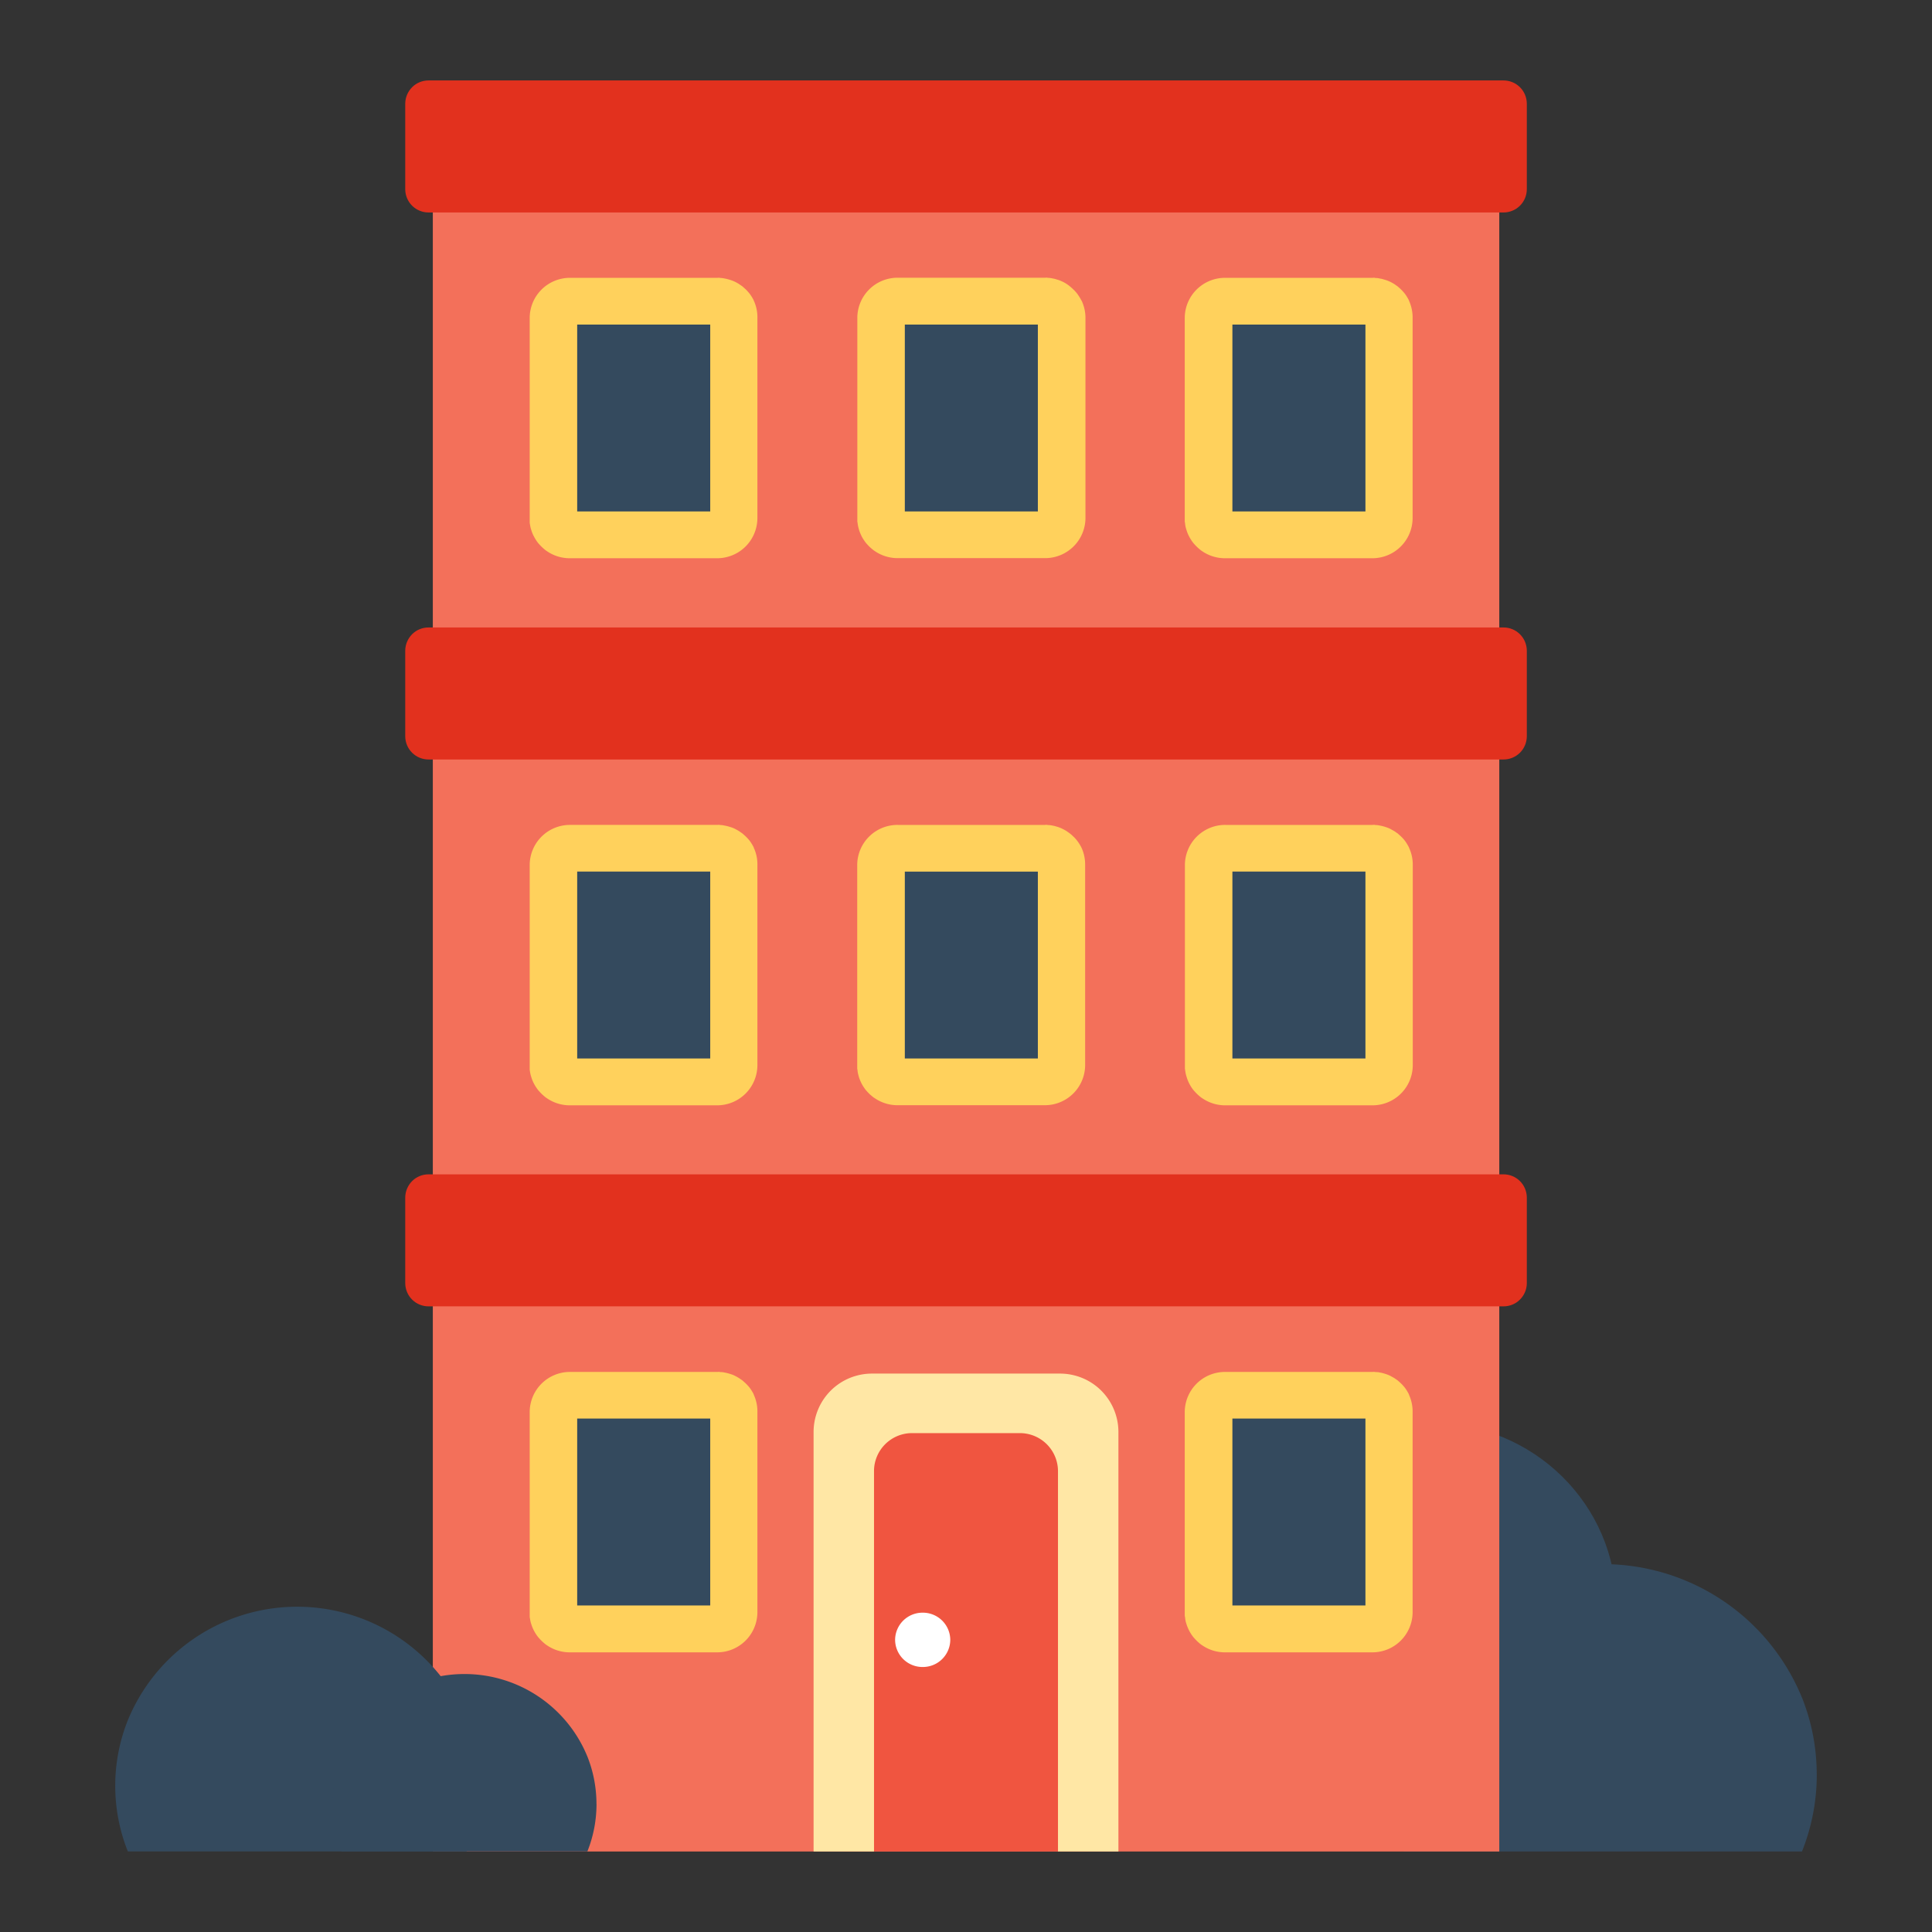 <svg xmlns="http://www.w3.org/2000/svg" width="36" height="36" fill="none" xmlns:v="https://vecta.io/nano"><rect width="100%" height="100%" fill="#333333" stroke="none"/><style><![CDATA[.B{fill:#344a5e}.C{fill:#ffd15c}.D{fill:#e2311e}]]></style><g class="B"><path d="M26.668 33.309c1.906 0 3.45-1.52 3.45-3.396s-1.545-3.396-3.45-3.396-3.45 1.52-3.45 3.396 1.545 3.396 3.45 3.396z"/><path d="M33.853 33.065c0 .492-.093.979-.276 1.435h-7.417c-.362-.91-.367-1.922-.013-2.835.297-.744.811-1.382 1.474-1.831a4.01 4.01 0 0 1 4.495 0 4.01 4.01 0 0 1 1.474 1.831c.174.446.262.921.262 1.4z"/></g><path d="M27.937 2.564H8.065V34.5h19.872V2.564z" fill="#f3705a"/><path d="M28.45 1.93v1.598c-.001.115-.047.225-.129.306s-.193.126-.308.125H7.988c-.115.001-.226-.044-.308-.125s-.128-.191-.129-.306V1.93c.001-.115.048-.225.129-.306s.193-.126.308-.125h20.025c.115-.001.226.044.308.125s.128.191.129.306z" class="D"/><path d="M13.365 9.966h-2.738a.31.31 0 0 1-.22-.089.31.31 0 0 1-.093-.219V5.92a.31.31 0 0 1 .093-.219.31.31 0 0 1 .22-.089h2.738a.31.31 0 0 1 .22.089.31.31 0 0 1 .093.219v3.737a.31.31 0 0 1-.092.219.31.31 0 0 1-.221.089z" class="B"/><path d="M14.046 5.6c-.014-.029-.03-.057-.047-.083s-.032-.047-.051-.069l-.034-.038-.028-.027-.041-.037c-.014-.012-.023-.018-.035-.026l-.039-.027a.81.81 0 0 0-.081-.045.7.7 0 0 0-.09-.034c-.015-.005-.03-.009-.045-.013s-.027-.007-.04-.009-.028-.006-.041-.008-.023-.003-.034-.004-.021 0-.032-.003-.03 0-.045 0h-2.738a.75.75 0 0 0-.755.744v3.74.042.032c.001.012.002.024.005.035.004.027.009.053.016.079l.014.045c.01.029.021.058.035.085s.028.054.045.08a.53.53 0 0 0 .026.038.41.41 0 0 0 .029.036l.031.034.031.031.036.032.032.026.004.003.038.025a.75.75 0 0 0 .407.118h2.738a.75.75 0 0 0 .756-.743V5.92c.002-.11-.022-.22-.068-.32zm-.812 3.93h-2.479V6.048h2.479V9.53z" class="C"/><path d="M19.469 9.966h-2.738a.31.31 0 0 1-.22-.089.31.31 0 0 1-.093-.219V5.92a.31.31 0 0 1 .093-.219.31.31 0 0 1 .22-.089h2.738a.31.31 0 0 1 .22.089.31.31 0 0 1 .093.219v3.737a.31.31 0 0 1-.093.219.31.31 0 0 1-.22.089z" class="B"/><path d="M20.152 5.602a.84.84 0 0 0-.048-.083.65.65 0 0 0-.05-.069l-.034-.038-.029-.027c-.013-.013-.026-.025-.041-.037l-.036-.03-.039-.027c-.026-.017-.053-.032-.081-.045s-.057-.025-.087-.034l-.045-.013c-.013-.004-.027-.007-.04-.009a.4.4 0 0 0-.041-.008c-.011-.002-.023-.003-.034-.004s-.021 0-.032-.003-.03 0-.045 0h-2.739a.75.75 0 0 0-.756.744v3.74.042c0 .013 0 .021.003.032s.003.024.005.035c.004.027.009.053.017.079a.58.58 0 0 0 .013.045.8.8 0 0 0 .035.085c.013.028.028.054.045.08l.026.038a.45.45 0 0 0 .029.036l.031.034.031.031.037.032.032.026.042.028a.75.75 0 0 0 .408.118h2.738a.75.75 0 0 0 .533-.214.75.75 0 0 0 .226-.528V5.92a.75.75 0 0 0-.072-.318zm-.813 3.928H16.86V6.048h2.479V9.53z" class="C"/><path d="M25.573 9.966h-2.737a.31.31 0 0 1-.22-.089.31.31 0 0 1-.068-.1c-.016-.038-.024-.078-.025-.119V5.92c0-.041.009-.081.025-.119a.31.31 0 0 1 .169-.167.31.31 0 0 1 .119-.023h2.738a.31.31 0 0 1 .22.089.31.31 0 0 1 .068.1c.016.038.024.078.025.119v3.737a.31.31 0 0 1-.093.22.31.31 0 0 1-.221.089z" class="B"/><path d="M26.255 5.6c-.014-.029-.03-.056-.047-.083s-.032-.047-.051-.069l-.034-.038-.028-.027-.041-.037c-.014-.012-.023-.018-.035-.026l-.039-.027a.9.9 0 0 0-.081-.045c-.029-.013-.059-.025-.09-.034l-.045-.013c-.013-.004-.027-.007-.041-.009s-.027-.006-.041-.008a.27.27 0 0 0-.034-.004c-.01 0-.021 0-.032-.003s-.03 0-.045 0h-2.74a.75.75 0 0 0-.755.744v3.74.042c0 .013 0 .021.003.032s.003.024.005.035c.003.027.008.053.016.079l.014.045c.01.029.021.058.035.085a.76.76 0 0 0 .045.08.4.4 0 0 0 .026.038.41.41 0 0 0 .029.036l.031.034.031.031.036.032.032.026.004.003.038.025a.75.75 0 0 0 .407.118h2.738a.75.75 0 0 0 .756-.743V5.92c.001-.11-.023-.22-.069-.32zm-.812 3.93h-2.479V6.048h2.479V9.53z" class="C"/><path d="M28.45 12.123v1.598c-.001.115-.047.225-.129.306s-.193.126-.308.125H7.988c-.115.001-.226-.044-.308-.125s-.128-.191-.129-.306v-1.598c.001-.115.048-.225.129-.306s.193-.126.308-.125h20.025c.115-.001.226.044.308.125s.128.191.129.306z" class="D"/><path d="M13.365 20.158h-2.738c-.041 0-.081-.007-.119-.023s-.072-.038-.101-.066a.31.31 0 0 1-.093-.219v-3.736a.31.31 0 0 1 .093-.219.31.31 0 0 1 .22-.089h2.738a.31.31 0 0 1 .22.089.31.31 0 0 1 .093.219v3.738a.31.31 0 0 1-.313.306z" class="B"/><path d="M14.046 15.793c-.014-.029-.03-.056-.047-.083s-.032-.047-.051-.069l-.034-.037-.028-.027-.041-.037c-.014-.012-.023-.018-.035-.026l-.039-.027c-.026-.016-.053-.031-.081-.045s-.059-.025-.09-.034c-.015-.005-.03-.009-.045-.013s-.027-.007-.04-.009-.028-.006-.041-.008-.023-.003-.034-.004-.021 0-.032-.003-.03 0-.045 0h-2.738a.75.75 0 0 0-.755.743v3.74.042.032c.001.012.002.024.005.035a.59.59 0 0 0 .016.079l.014.045c.01.029.021.058.035.086s.028.054.045.08l.026.038c.009.012.018.024.029.036l.031.034.031.031.036.032.032.026.004.003.038.025a.75.75 0 0 0 .407.118h2.738a.75.75 0 0 0 .756-.743v-3.736c.002-.111-.021-.221-.068-.321zm-.812 3.93h-2.479V16.24h2.479v3.482z" class="C"/><path d="M19.469 20.158h-2.738c-.041 0-.081-.007-.119-.023s-.072-.038-.101-.066a.31.31 0 0 1-.093-.219v-3.736a.31.31 0 0 1 .093-.219.31.31 0 0 1 .22-.089h2.738a.31.31 0 0 1 .119.023c.038.015.072.038.101.066a.31.31 0 0 1 .093.219v3.738a.31.31 0 0 1-.313.306z" class="B"/><path d="M20.152 15.795a.85.85 0 0 0-.048-.083.63.63 0 0 0-.051-.069l-.034-.038-.029-.027c-.013-.013-.026-.025-.041-.037l-.034-.026-.039-.027c-.026-.017-.053-.031-.081-.045a.68.68 0 0 0-.087-.035l-.045-.013c-.013-.004-.027-.007-.04-.009a.4.4 0 0 0-.041-.008.33.33 0 0 0-.035-.004c-.01 0-.021 0-.032-.003s-.03 0-.045 0h-2.741a.75.75 0 0 0-.756.742v3.74.042c0 .013 0 .021.003.032s.003.024.004.035a.58.58 0 0 0 .017.079c.004.015.008.029.013.045.01.029.022.058.035.085s.028.054.045.08l.026.038a.45.45 0 0 0 .029.036l.031.034.031.031.037.032.032.026.043.028a.75.75 0 0 0 .408.118h2.738a.75.75 0 0 0 .755-.743v-3.736a.75.75 0 0 0-.068-.32zm-.813 3.928H16.86v-3.482h2.479v3.482h0z" class="C"/><path d="M25.573 20.158h-2.737c-.041 0-.081-.007-.119-.023s-.072-.038-.101-.066a.31.31 0 0 1-.068-.1c-.016-.038-.024-.078-.025-.119v-3.736c0-.041.009-.081.025-.119a.31.31 0 0 1 .169-.166.31.31 0 0 1 .119-.023h2.738a.31.31 0 0 1 .22.089.31.31 0 0 1 .068.1c.016.038.024.078.025.119v3.738a.31.31 0 0 1-.314.306z" class="B"/><path d="M26.255 15.793c-.014-.029-.03-.056-.047-.083s-.032-.047-.05-.069l-.034-.037-.028-.027-.041-.037c-.014-.012-.023-.018-.035-.026l-.039-.027-.081-.045c-.029-.013-.059-.025-.089-.034-.015-.005-.03-.009-.045-.013a.27.27 0 0 0-.041-.009c-.013-.003-.027-.006-.041-.008a.27.27 0 0 0-.034-.004c-.01 0-.021 0-.032-.003s-.03 0-.045 0h-2.74a.75.75 0 0 0-.754.743v3.74.042c0 .013 0 .021.003.032a.26.26 0 0 0 .005.035c.003.027.009.053.016.079l.014.045a.8.8 0 0 0 .034.086.82.82 0 0 0 .045.08.43.43 0 0 0 .026.038c.009.012.018.024.029.036l.031.034.031.031.036.032.032.026.005.003c.012.009.025.017.038.025a.75.75 0 0 0 .407.118h2.738a.75.75 0 0 0 .756-.743v-3.736c.001-.111-.023-.221-.07-.321zm-.812 3.93h-2.479V16.24h2.479v3.482h0z" class="C"/><path d="M28.45 22.314v1.599c-.001.115-.048.224-.13.305s-.192.125-.307.124H7.988c-.115.001-.226-.044-.308-.125s-.128-.191-.129-.306v-1.598c.001-.115.048-.225.129-.306s.193-.126.308-.125h20.025c.115-.001.226.044.308.125s.128.191.129.306z" class="D"/><path d="M13.365 30.35h-2.738a.31.31 0 0 1-.22-.089c-.029-.029-.052-.063-.068-.1a.31.31 0 0 1-.025-.119v-3.738a.31.31 0 0 1 .025-.119c.016-.037.039-.071.068-.1a.31.31 0 0 1 .22-.089h2.738a.31.31 0 0 1 .22.089c.029.029.052.063.068.1a.31.31 0 0 1 .025.119v3.738a.31.31 0 0 1-.025.119c-.016.038-.039.072-.068.1a.31.31 0 0 1-.22.089z" class="B"/><path d="M14.046 25.985c-.014-.029-.03-.056-.047-.083s-.032-.047-.051-.069l-.034-.037-.028-.027-.041-.037c-.014-.012-.023-.018-.035-.026l-.039-.027c-.026-.016-.053-.031-.081-.045s-.059-.025-.09-.034a.44.44 0 0 0-.045-.013c-.013-.004-.027-.007-.04-.009s-.028-.006-.041-.008-.023-.003-.034-.003-.021 0-.032-.003-.03 0-.045 0h-2.738a.75.75 0 0 0-.755.744v3.74.042.032c.001.012.002.024.005.035.004.027.009.053.016.079l.014.045a.68.68 0 0 0 .035.085c.013.027.028.054.045.08a.55.55 0 0 0 .026.038.45.45 0 0 0 .029.036l.031.034.031.031.036.032.032.026.004.003.038.025a.75.75 0 0 0 .407.118h2.738a.75.75 0 0 0 .756-.743v-3.738c.002-.11-.022-.22-.068-.32zm-.812 3.93h-2.479v-3.482h2.479v3.482z" class="C"/><path d="M25.573 30.35h-2.737a.31.31 0 0 1-.22-.089.31.31 0 0 1-.068-.1c-.016-.037-.024-.078-.025-.119v-3.738c0-.041.009-.081.025-.119a.31.31 0 0 1 .169-.166.31.31 0 0 1 .119-.023h2.738a.31.31 0 0 1 .22.089.31.31 0 0 1 .068.1c.016.038.024.078.025.119v3.738a.31.31 0 0 1-.093.219.31.31 0 0 1-.221.088z" class="B"/><path d="M26.255 25.985c-.014-.029-.03-.056-.047-.083s-.032-.047-.051-.069l-.034-.038-.028-.027-.041-.037c-.014-.012-.023-.018-.035-.026l-.039-.027-.081-.045c-.029-.013-.059-.025-.09-.034-.015-.005-.03-.009-.045-.013a.27.27 0 0 0-.041-.009c-.013-.003-.027-.006-.041-.008a.26.26 0 0 0-.033-.002c-.01 0-.021 0-.032-.003s-.03 0-.045 0h-2.741a.75.75 0 0 0-.755.744v3.74.042c0 .013 0 .021.003.032s.003.024.005.035c.003.027.008.053.016.079l.014.045a.82.82 0 0 0 .035.085c.013.027.028.054.045.08.008.013.017.026.026.038s.018.024.029.036l.031.034.031.031.036.032.032.026.004.003.038.025c.122.078.263.119.407.118h2.738a.75.75 0 0 0 .756-.743v-3.74c.001-.11-.023-.22-.069-.32zm-.812 3.93h-2.479v-3.482h2.479v3.482z" class="C"/><path d="M15.725 34.499v-7.413c.001-.124.026-.247.074-.362a.95.95 0 0 1 .207-.306c.088-.087.193-.156.308-.203s.238-.07.362-.069h2.646c.124-.001.247.023.363.069s.22.116.308.203.159.191.207.306.074.237.075.362v7.413h-4.551z" fill="#f05540"/><path d="M20.84 34.5h-1.126v-7.093a.71.71 0 0 0-.716-.703h-1.996a.71.71 0 0 0-.504.203.71.71 0 0 0-.156.229c-.036.086-.056.178-.056.271V34.5H15.16v-7.827a1.09 1.09 0 0 1 .325-.766c.205-.202.483-.314.771-.312h3.488c.288-.002.566.11.771.312a1.09 1.09 0 0 1 .325.766V34.5h0z" fill="#ffe7a5"/><path d="M17.193 31.062a.51.51 0 0 0 .514-.506.51.51 0 0 0-.514-.506.51.51 0 0 0-.514.506.51.51 0 0 0 .514.506z" fill="#fff"/><g class="B"><path d="M8.928 33.278a3.28 3.28 0 0 1-.234 1.221H2.382a3.3 3.3 0 0 1-.012-2.415 3.41 3.41 0 0 1 3.167-2.145 3.41 3.41 0 0 1 3.167 2.145c.148.381.224.785.223 1.194z"/><path d="M11.115 33.613a2.38 2.38 0 0 1-.17.886H6.366c-.224-.562-.227-1.187-.008-1.751.184-.459.501-.853.91-1.13s.893-.425 1.387-.425.978.148 1.387.425.727.671.91 1.13c.107.276.162.569.162.864z"/></g></svg>